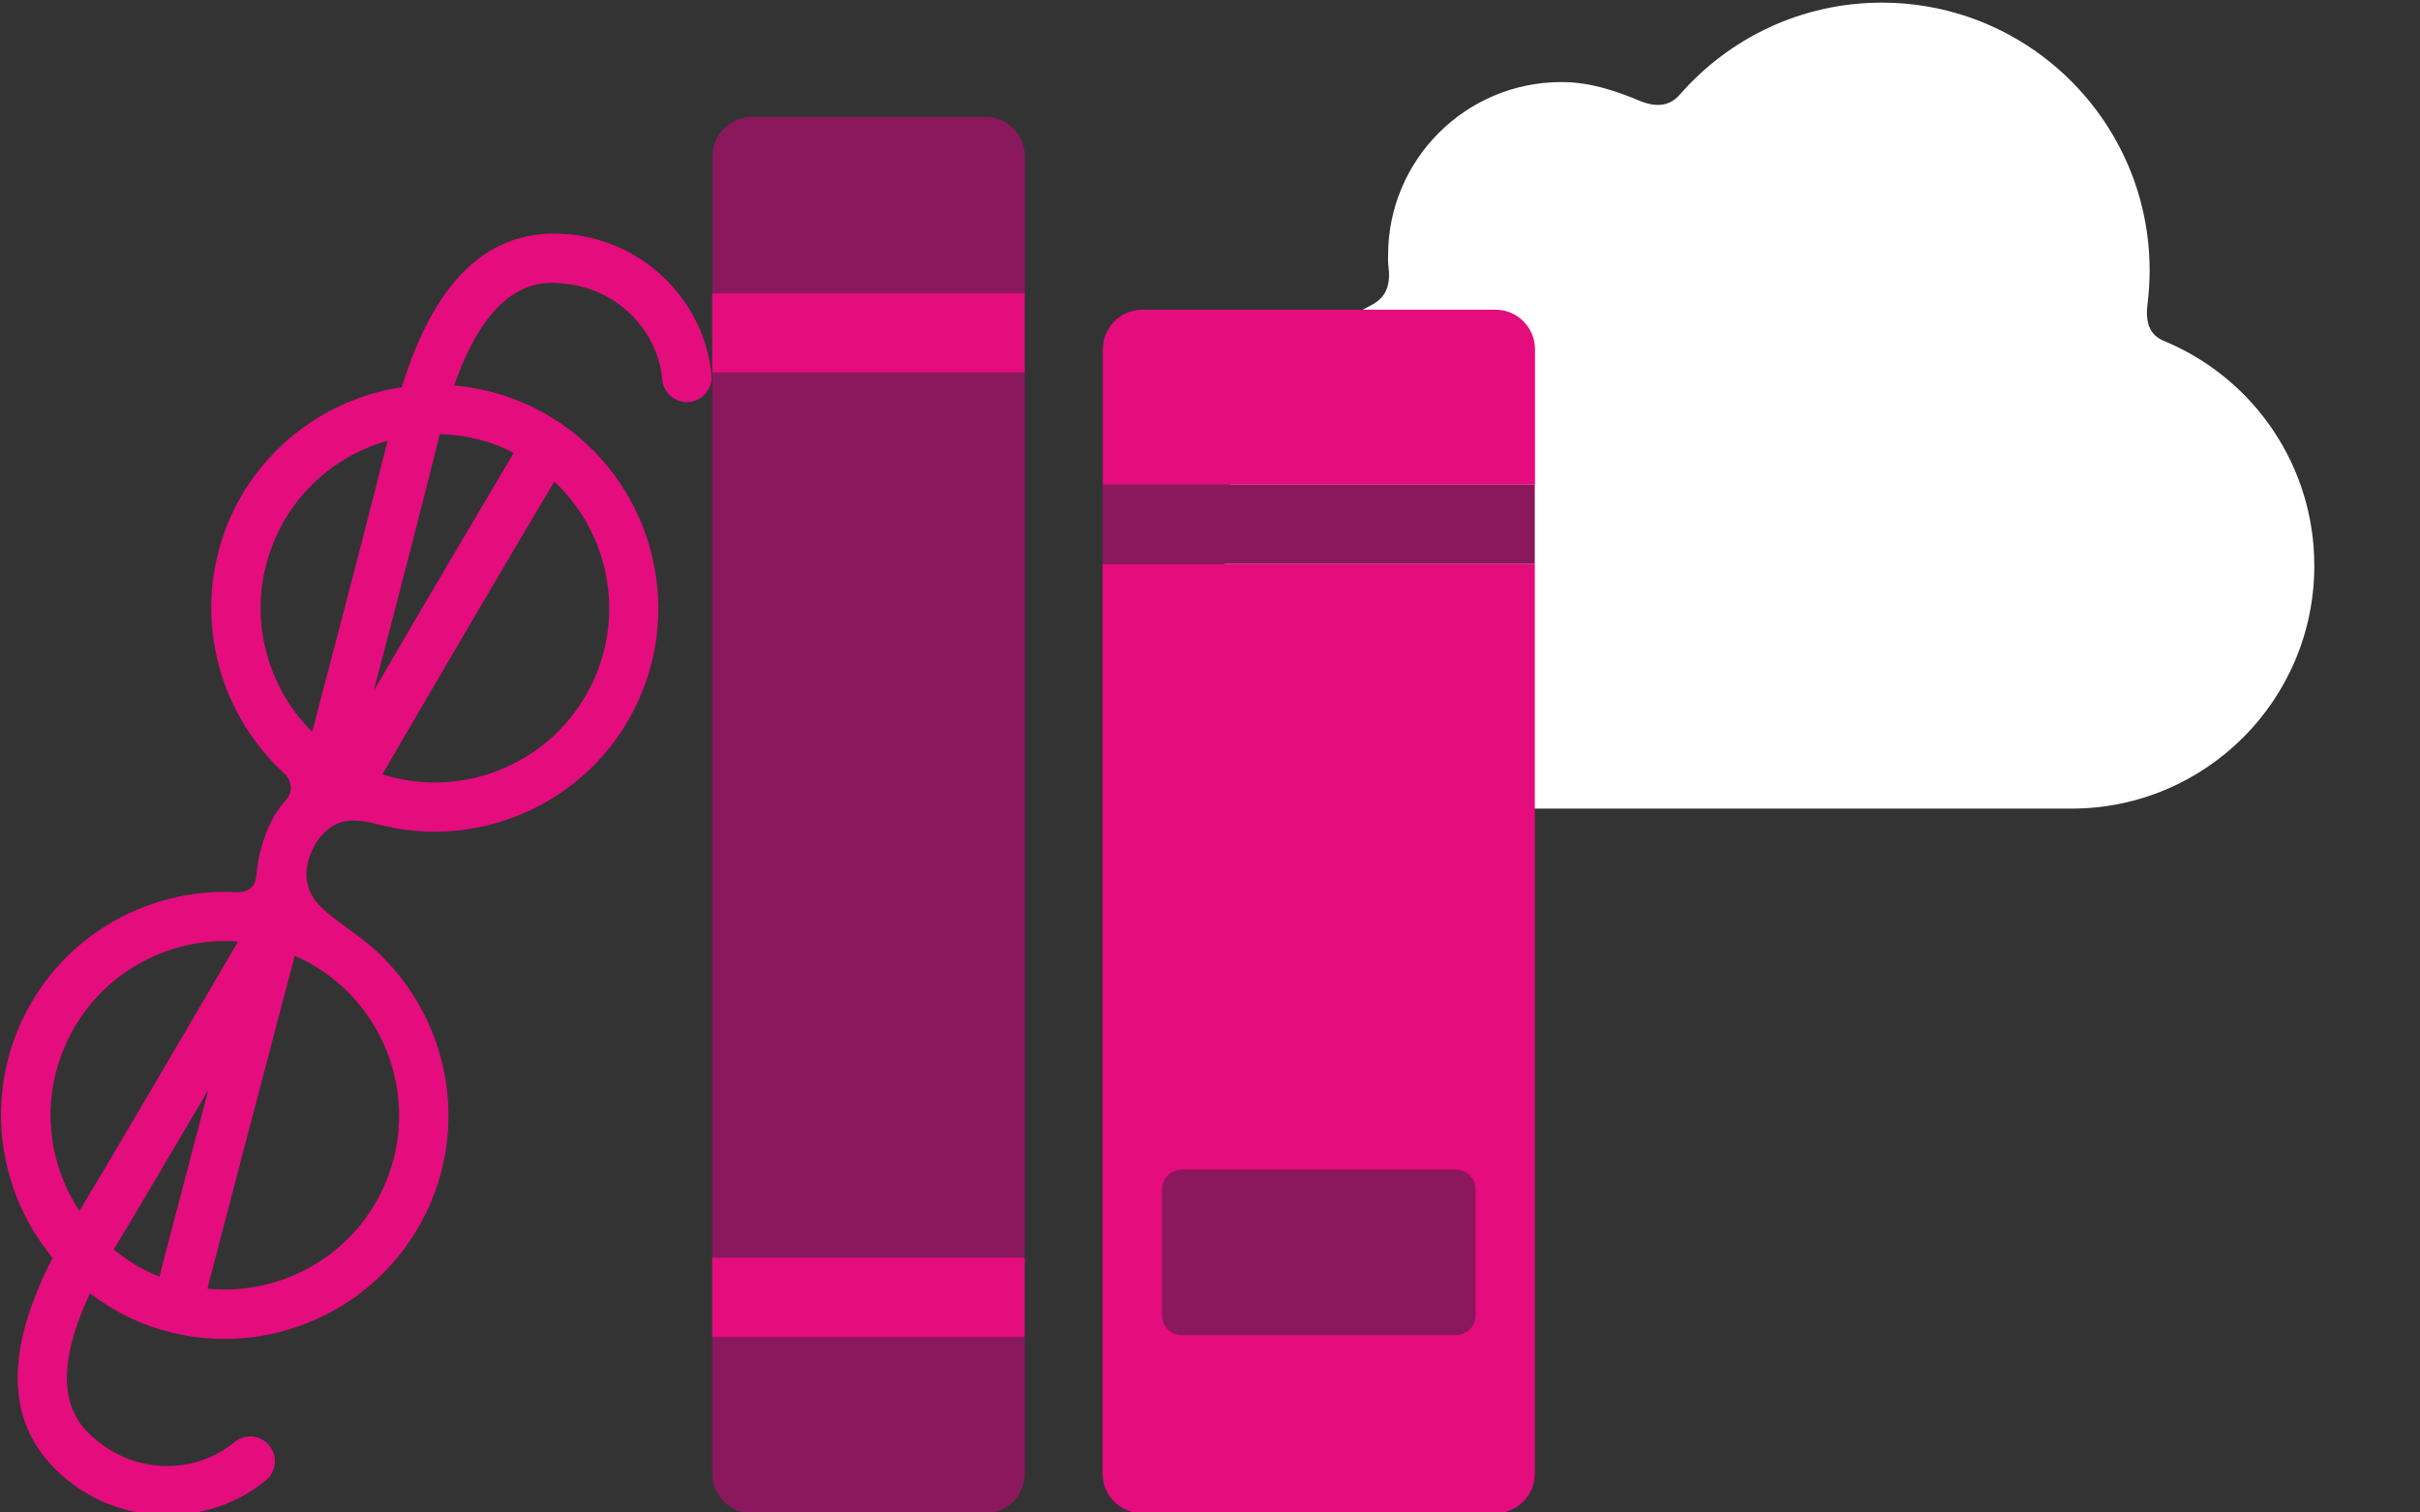 <?xml version="1.0" encoding="utf-8"?>
<!-- Generator: Adobe Illustrator 19.2.1, SVG Export Plug-In . SVG Version: 6.00 Build 0)  -->
<svg version="1.1" id="Lager_1" xmlns="http://www.w3.org/2000/svg" xmlns:xlink="http://www.w3.org/1999/xlink" x="0px" y="0px"
	 viewBox="0 0 1280 800" style="enable-background:new 0 0 1280 800;" xml:space="preserve">
<rect x="0" y="0" width="1280" height="800" fill="#333333" stroke="none"/>
<style type="text/css">
	.st0{fill:#FFFFFF;}
	.st1{fill:#E50C7E;}
	.st2{fill:#8B175D;}
</style>
<g id="Lager_3">
	<path class="st0" d="M734.4,141.1c-0.3-2-0.2-4.1-0.2-6.1c0-50.6,41.1-91.6,91.7-91.6c14.9,0,28.4,4.5,41.3,9.9
		c12.5,5.2,18.5,0,21.6-3.6c26-29.6,64.1-48.3,106.5-48.3c78.3,0,141.7,63.5,141.7,141.7c0,6.3-0.5,12.4-1.2,18.5
		c-1.8,15.6,6.9,17.9,11.5,19.9c45.2,19.9,76.8,65.1,76.8,117.7c0,71-57.5,128.5-128.5,128.5c-71,0-230.3,0-307.9,0
		c-77.6,0-140.4-62.9-140.4-140.4c0-53.8,30.3-100.6,74.8-124.2C726.8,160.6,736.6,157.2,734.4,141.1z"/>
	<g>
		<path class="st1" d="M305,124.4c-43.6-6-73.9,20.4-92.5,80.4c-39.6,6-75.3,31.9-91.8,71.6c-19.6,47.4-6,100.2,29.9,132.9
			c2.6,2.4,5.3,8.6,0.9,13.5c-3.8,4.2-7.2,9.3-9.9,15.8c-3.9,9.4-5.4,17.5-6,24.6c-0.7,7.7-6.8,8.9-10.5,8.7
			c-48.6-2.6-95.9,25.2-115.6,72.7c-17.3,41.8-8.7,88,18.3,120.7C0.2,719.3,3.5,758.5,38,784.6c30.5,23.1,73.6,22.3,102.7-1.7
			c1.7-1.4,2.9-3.2,3.7-5.1c1.8-4.3,1.2-9.5-2-13.3c-4.6-5.6-12.8-6.3-18.4-1.7c-19.8,16.4-49.3,16.9-70.3,1
			c-10.1-7.7-32.1-24.4-6.1-79.7c7.9,5.9,16.5,11.1,26,15.1c60.3,25,129.6-3.8,154.6-64c19.6-47.3,6.1-100-29.7-132.7
			c-3.3-3-6.9-5.8-10.6-8.5c-10.5-7.8-20-14.2-23.1-20.7c-3-6.2-4.2-12.9,0-22.9c3.2-7.7,8.7-12.6,13.5-14.7
			c7.8-3.4,17.4-0.8,21.4,0.3c56.4,14.9,116.6-13.7,139.5-69c25-60.3-3.8-129.7-64-154.6c-11.5-4.7-23.3-7.5-35-8.5
			c20.7-59,48.5-55.3,61.2-53.5c26,3.6,46.6,24.8,48.9,50.4c0.7,7.2,7,12.5,14.2,11.8c5-0.4,9.1-3.7,10.9-8c0.8-1.9,1.1-4,0.9-6.2
			C372.9,160.8,342.9,129.7,305,124.4z M33.8,554.6c15.6-37.7,53.5-59.5,92.1-56.6C84,569.7,56.5,616.5,42,640.5
			C25.8,615.9,21.6,583.9,33.8,554.6z M61.4,658.8c9.2-15.2,25.4-42.5,48.8-82.4c-11.9,45.2-21.3,81.4-25.9,98.9
			c-0.2-0.1-0.5-0.2-0.7-0.3c-8.7-3.6-16.6-8.4-23.5-14.2C60.6,660.2,61,659.6,61.4,658.8z M204.1,625.2
			c-15.9,38.4-55,60.4-94.4,56.4c7-27,25.3-96.9,46.2-176.1C201.7,525.6,223.3,578.8,204.1,625.2z M144.9,286.4
			c11.2-27.1,33.9-45.9,60.1-53.3c-7,28.3-20.4,79.9-39.9,154C139.4,361.5,130.1,321.9,144.9,286.4z M315.2,357
			c-18.4,44.5-67.9,66.9-113,52.6c40.7-69.9,76.8-131.1,91-154.9C320.2,280.1,330.3,320.6,315.2,357z M265.3,236.5
			c2.2,0.9,4.3,2,6.4,3.1c-11.4,19.2-40,67.5-74,125.7c17.7-67.4,29.3-112.8,34.8-135.3c0-0.1,0.1-0.2,0.1-0.4
			C243.6,229.9,254.7,232.1,265.3,236.5z"/>
		<g>
			<path class="st1" d="M583.2,779.5c0,11.5,9.4,20.9,20.9,20.9h186.8c11.5,0,20.9-9.4,20.9-20.9V298.3H583.2V779.5z"/>
			<path class="st1" d="M811.9,184.7c0-11.5-9.4-20.9-20.9-20.9H604.2c-11.5,0-20.9,9.4-20.9,20.9v71.7h228.6L811.9,184.7
				L811.9,184.7z"/>
			<rect x="583.2" y="256.4" class="st2" width="228.6" height="41.9"/>
		</g>
		<g>
			<path class="st2" d="M542.1,82.7c0-11.5-9.4-20.9-20.9-20.9H397.7c-11.5,0-20.9,9.4-20.9,20.9v72.4h165.3V82.7z"/>
			<path class="st2" d="M376.7,779.5c0,11.5,9.4,20.9,20.9,20.9h123.5c11.5,0,20.9-9.4,20.9-20.9v-72.4H376.7V779.5z"/>
			<rect x="376.7" y="197" class="st2" width="165.3" height="468.2"/>
			<rect x="376.7" y="155.1" class="st1" width="165.3" height="41.9"/>
			<rect x="376.7" y="665.2" class="st1" width="165.3" height="41.9"/>
		</g>
		<path class="st2" d="M780.5,695.7c0,5.8-4.7,10.5-10.5,10.5H625.1c-5.8,0-10.5-4.7-10.5-10.5v-66.6c0-5.7,4.7-10.5,10.5-10.5H770
			c5.8,0,10.5,4.7,10.5,10.5V695.7z"/>
	</g>
</g>
</svg>
